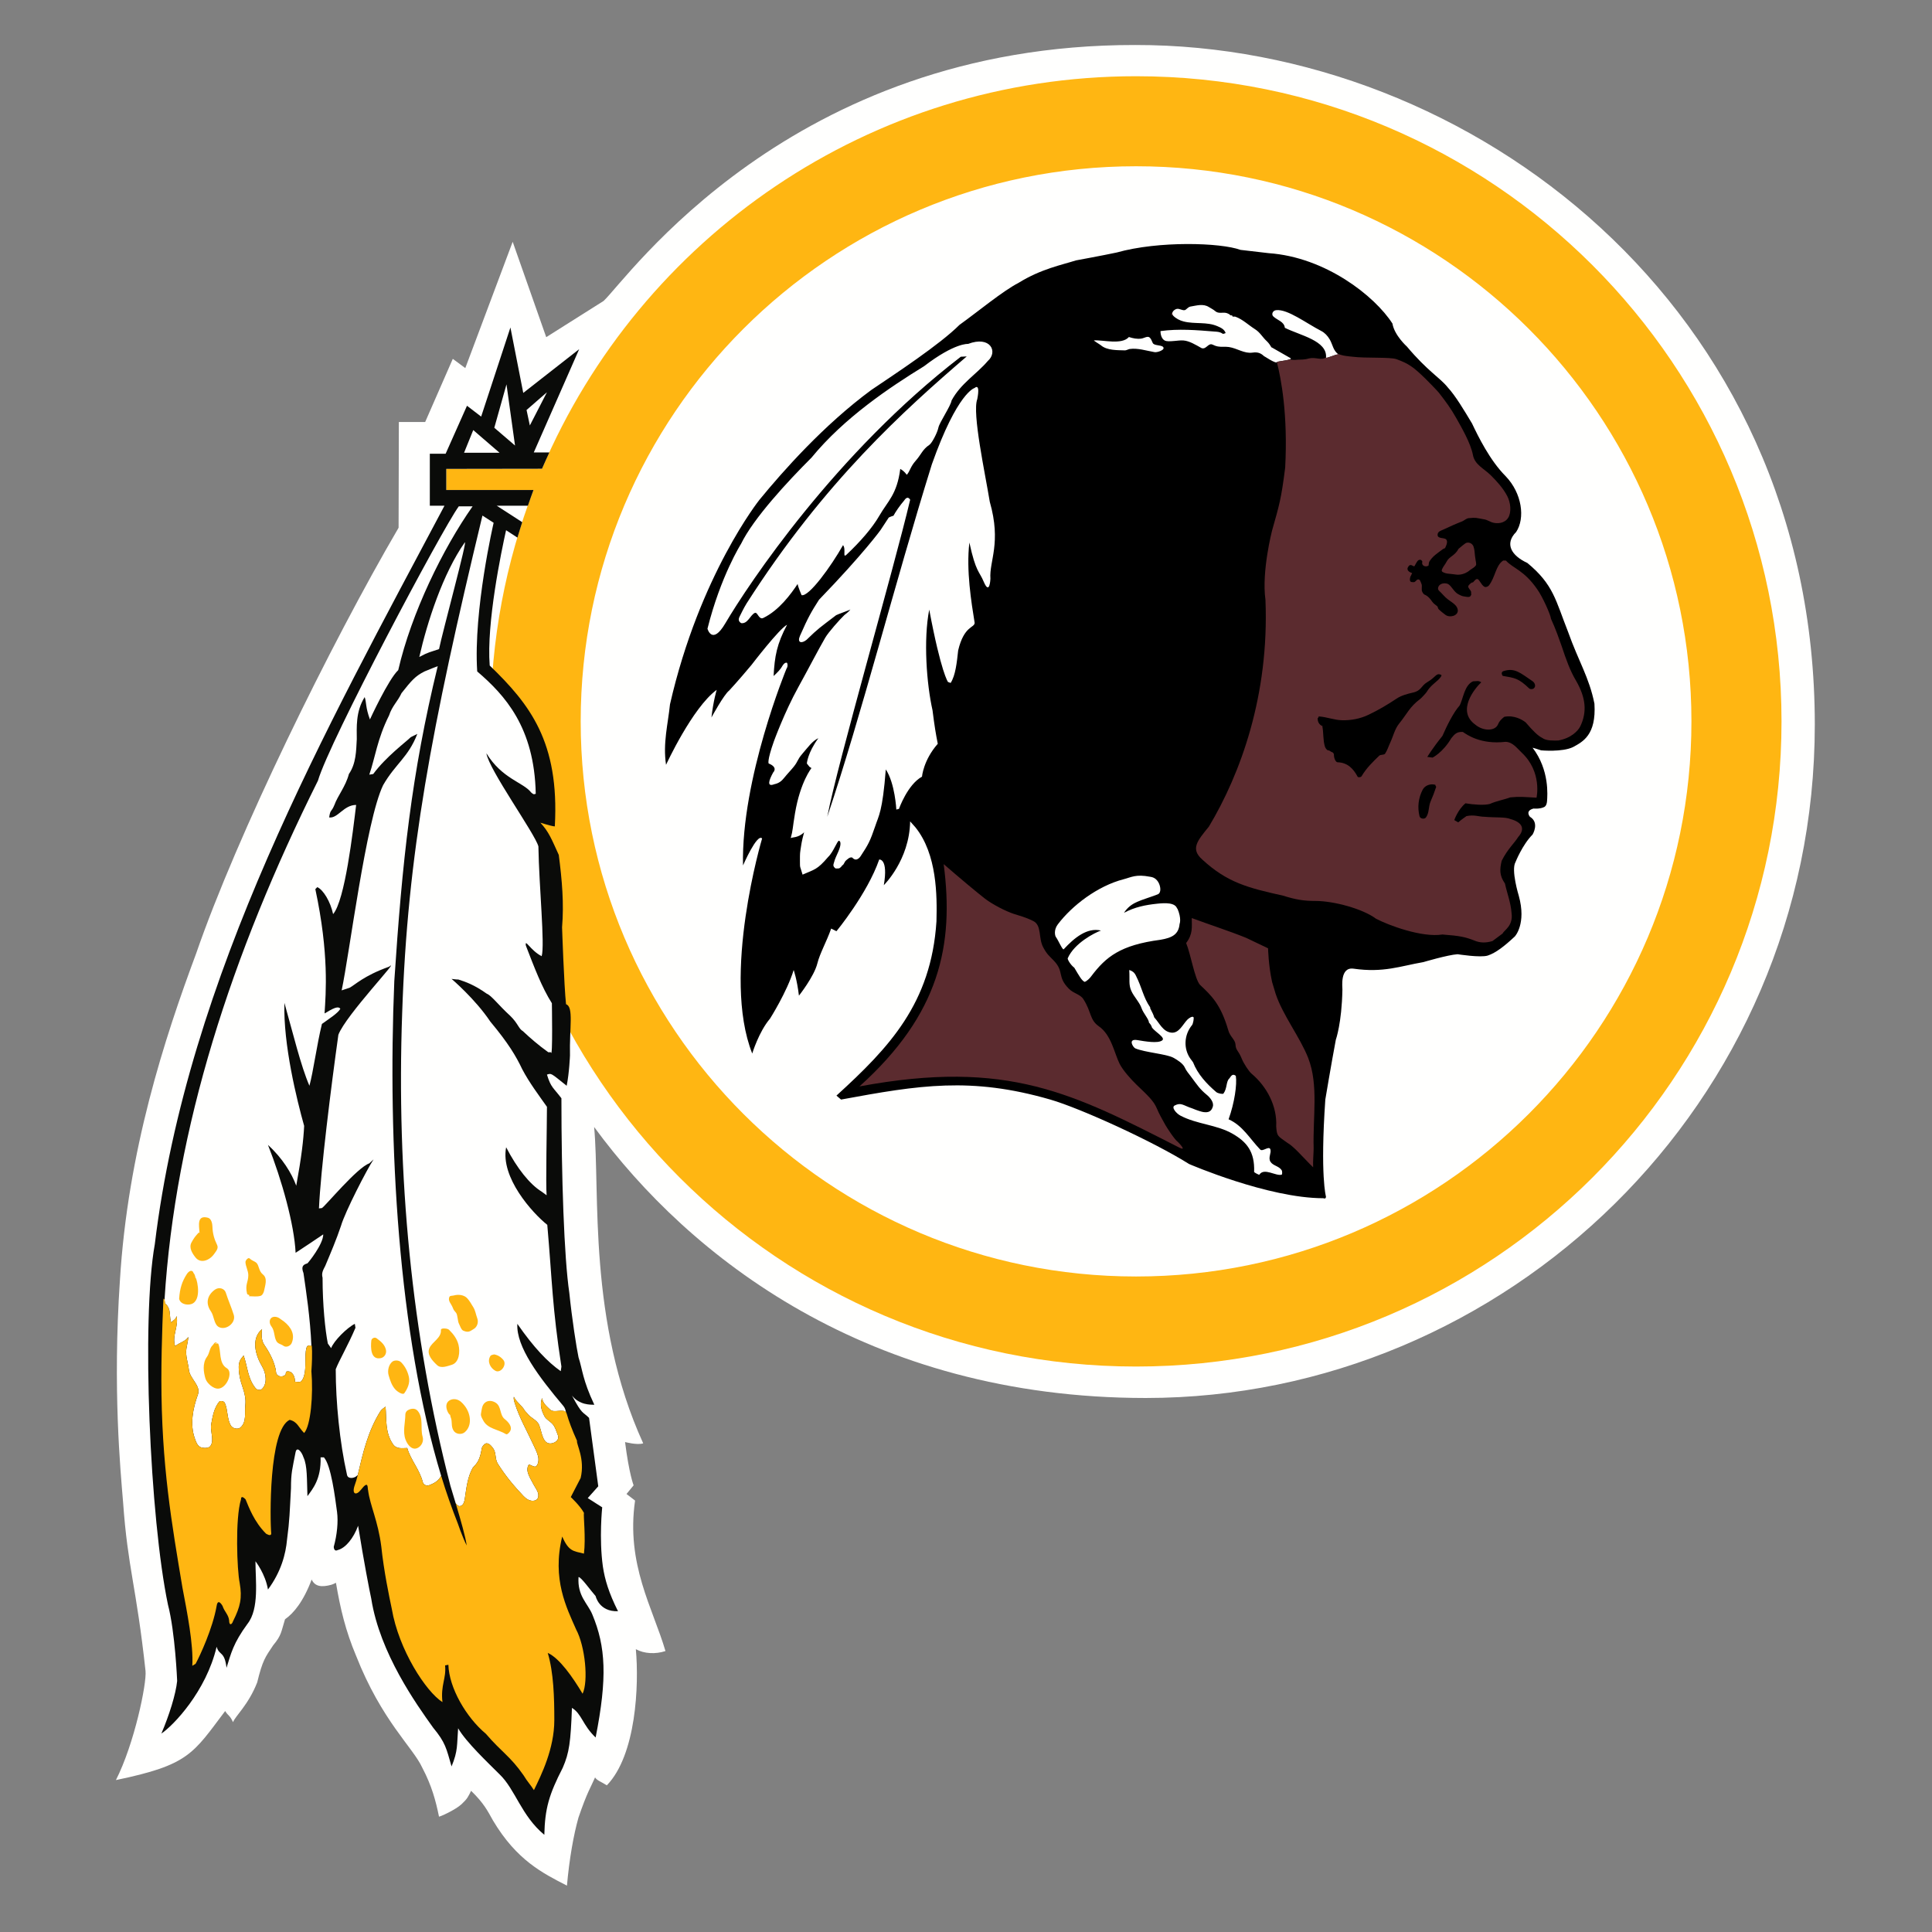 <svg xmlns="http://www.w3.org/2000/svg" width="500" height="500" viewBox="0 0 500 500"><rect x="0" y="0" width="500" height="500" fill="#808080" stroke="none"/><g fill="none"><path d="M0 0h500v500h-500z"/><path fill="#FFFFFE" d="M166.461 373.536c-1.529.517-4.697-.336-4.697-.336 1.057 8.338 2.215 11.2 2.215 11.2l-1.838 2.245 2.215 1.701c-2.387 16.512 4.629 27.876 7.865 38.944-2.555.848-5.482.712-7.665-.481.853 9.363.073 27.404-7.507 35.233-1.448-.934-2.487-1.193-3.05-2.041-1.139 2.64-1.988 3.661-4.289 10.384-1.275 4.509-2.383 10.81-2.982 17.614-6.231-3.198-13.025-6.555-19.157-16.884-1.362-2.431-2.315-4.409-5.65-7.657-.767 1.529-.903 1.991-2.437 3.434-1.62 1.529-5.841 3.402-5.873 3.234-.853-4.155-1.874-7.997-4.343-12.679-2.365-5.19-10.475-12.085-17.114-28.937-2.723-6.464-4.08-12.221-5.21-18.889-.508.254-.853.426-1.194.513-2.469.676-4.239.508-5.092-1.361-2.092 5.634-4.679 8.764-6.894 10.293-1.021 3.234-.853 4.087-3.063 6.727-2.042 3.062-2.728 3.829-4.139 9.612-2.301 5.874-5.741 8.769-6.249 10.297-.853-1.873-1.194-1.529-2.042-2.89-8.346 11.059-9.367 13.954-28.27 17.868 4.77-9.363 8.006-25.018 7.661-28.252-2.383-21.956-4.593-26.555-5.8-43.576-.703-8.51-2.709-29.441-.835-57.357 2.042-33.7 11.573-62.805 19.747-84.761 10.561-30.638 34.737-79.997 52.382-110.155l.068-27.367h6.812l7.148-16.34 3.236 2.386 12.263-32.684 8.682 24.682 14.845-9.372c5.932-5.439 48.162-66.366 137.587-66.239 86.647-.127 175.873 67.609 175.873 175.863 0 98.374-80.371 174.28-173.145 174.289-71.888-.009-118.203-36.599-142.76-70.131 1.566 16.852-1.702 50.38 12.698 81.866"/><path fill="#FFB612" d="M294.009 19.728c92.257 0 167.045 74.754 167.045 166.963 0 92.209-74.789 166.967-167.045 166.967-92.248 0-167.041-74.758-167.041-166.967 0-21.107 3.957-41.298 11.106-59.884h-22.579v-5.462l24.78-.036c25.451-59.711 84.7-101.581 153.734-101.581zm0 310.627c79.381 0 143.732-64.325 143.732-143.664 0-79.34-64.35-143.664-143.732-143.664-79.377 0-143.727 64.325-143.727 143.664 0 79.34 64.35 143.664 143.727 143.664z"/><path fill="#000" d="M203.531 173.086s.513-.685.168-1.533c-.681-.34-1.357 1.021-1.357 1.021-.345.594-1.026 1.361-2.133 2.382.259-5.103.849-8.338 3.49-13.273-2.042 1.021-9.195 10.379-9.195 10.379-3.404 4.087-5.786 6.641-5.786 6.641-1.362 1.021-4.597 6.977-4.597 6.977.508-4.423 1.362-7.149 1.362-7.149-6.299 4.6-13.111 19.402-13.111 19.402-.849-5.616.508-10.551 1.021-15.655 7.661-33.528 23.155-52.934 23.155-52.934 6.136-7.489 16.692-19.402 28.951-28.424 6.299-4.255 17.713-11.744 22.819-16.848 4.765-3.407 11.069-8.682 15.326-10.896 5.786-3.575 11.065-4.595 14.813-5.784 0 0 7.025-1.288 10.556-2.046 10.901-3.062 26.904-2.554 32.014-.68 3.063.345 3.063.345 7.32.853 14.645 1.021 27.417 11.059 32.014 18.213.508 3.062 3.744 5.956 3.744 5.956 5.451 6.469 8.514 7.997 10.556 10.551 2.047 2.214 4.262 5.956 6.304 9.363 1.534 3.234 4.597 9.531 8.682 13.618 4.262 4.423 5.11 10.892 2.728 14.462-3.068 3.071-1.194 6.129 2.891 8.002 6.812 5.616 7.325 9.699 10.561 17.868 2.723 7.662 5.451 11.744 6.812 18.553.513 8.17-3.068 9.876-5.537 11.236-2.805 1.356-8.26.848-8.26.848-.935-.34-2.21-.68-2.21-.68 4.429 5.788 3.835 12.416 3.744 13.79-.082 1.275-.681 1.529-.681 1.529-1.107.599-2.809.422-2.809.422-2.301.599-.935 2.132-.935 2.132 2.551 1.529.681 4.595.681 4.595-2.641 2.636-4.425 7.145-4.425 7.145-1.194 2.046.849 8.682.849 8.682 2.042 7.317-1.021 10.551-1.021 10.551-2.728 2.554-4.938 4.255-6.985 4.935-1.843.617-7.829-.34-7.829-.34-2.56.172-8.854 2.041-8.854 2.041-5.963 1.025-10.293 2.813-18.054 1.701-3.576-.508-2.882 4.749-2.896 5.448-.168 8.682-1.702 12.937-1.702 12.937-1.189 6.301-2.723 15.487-2.723 15.487-1.362 19.828.168 25.104.168 25.104 0 .767-.676.431-.676.431-14.305 0-34.742-8.85-34.742-8.85-9.195-5.793-28.106-14.425-35.931-16.684-20.532-5.929-33.884-3.742-54.143 0l-1.194-1.021c13.62-12.425 24.517-23.829 25.883-45.104.168-6.637.168-17.356-5.451-24.337l-1.362-1.533c-.172 10.043-6.812 16.512-6.812 16.512 1.194-6.977-1.194-6.637-1.194-6.637-3.063 8.846-11.065 18.553-11.065 18.553l-1.366-.685c-1.194 3.407-2.909 6.355-3.576 9.018-.849 3.407-4.765 8.342-4.765 8.342-.513-4.255-1.366-6.641-1.366-6.641-1.702 5.62-6.127 12.597-6.127 12.597-2.896 3.407-4.597 9.023-4.597 9.023-8.006-20.255 2.555-55.656 2.555-55.656-1.28-1.447-4.938 6.981-4.938 6.981-.513-22.473 11.237-50.893 11.237-50.893zm101.13 62.134c-.44-1.701-3.2-1.551-5.156-1.347-3 .318-5.723.826-8.623 2.359 1.92-2.885 4.262-3.067 8.723-4.772 1.021-.39.776-2.177.123-3.225-.753-1.198-1.72-1.257-2.101-1.334-3.676-.712-4.865.136-6.799.635-6.762 1.737-13.393 6.823-17.078 11.704-1.071 1.424-.722 2.921-.495 3.234.676.93 1.747 3.497 2.038 3.189 2.737-2.962 6.059-5.689 9.635-4.84-1.534.517-6.898 3.234-8.6 7.176-.104.245.681 1.678 1.702 2.445 1.362 2.295 1.874 3.23 2.637 3.656.495-.041 1.489-1.039 1.761-1.465 3.776-5.004 7.52-8.061 17.909-9.426 2.982-.508 4.684-1.361 4.938-4.087 0 0 .595-1.361-.599-4.083l-.014.181zm-12.413 15.814c.168 2.558-.204 3.711.522 5.371.694 1.583 2.138 2.949 2.687 4.568.427 1.243 1.897 2.831 1.897 3.679.685.685.776 1.288.781 1.293.899 1.175 3.572 2.613 2.637 3.311-1.116.844-4.434.249-6.435-.082-2.564-.422-1.076 1.91-.522 2.146 2.605 1.075 8.083 1.443 9.88 2.431 1.08.599 2.496 1.506 2.964 2.577.345.794.962 1.488 1.484 2.186 1.729 2.309 2.342 3.321 4.125 4.786.894.726 1.933 1.973 1.611 3.089-.377 1.306-1.198 1.583-2.451 1.411-.408-.054-1.643-.426-2.832-.934-2.387-.767-2.9-1.638-4.593-.767-.939.481.418 2.05 1.461 2.608 4.289 2.282 9.431 2.327 13.579 4.736 3.563 2.069 5.727 4.573 5.523 9.871 0 .095 1.28.812 1.357.69 1.234-1.905 4.298.463 5.786-.005.132-.041.191-.839-.027-1.175-.713-1.071-2.237-1.125-2.882-2.159-.685-1.089.309-2.282-.036-3.234-.354-.975-2.001.712-2.619.073-2.732-2.835-4.516-6.197-8.187-7.83 1.534-4.255 2.219-9.023 1.874-11.236-1.021-.848-1.448.513-1.702.685-.844.798-.513 2.549-1.498 3.888-.159.222-1.475-.045-1.856-.377-2.51-2.137-4.838-4.668-6.009-7.703-.045-.113-.549-.739-.658-.889-1.847-2.577-1.729-6.178.408-8.773.231-.272.567-1.869.34-2.05-.359-.286-1.221.318-1.566.671-1.166 1.189-2.156 3.566-4.134 3.357-2.219-.236-3.068-2.477-4.439-3.951-.427-1.452-1.239-2.382-1.026-2.554-1.87-2.726-2.042-4.94-3.762-8.338-.39-.771-.935-1.143-1.684-1.37zm-41.717-162.027s-3.408-.345-11.41 5.784c-8.854 5.448-20.604 13.278-29.118 23.661-6.218 6.21-14.986 15.659-18.222 22.296 0 0-5.278 8.338-8.687 21.956 0 0 1.194 4.423 4.602-1.361 5.954-10.116 28.606-44.165 60.96-69.02l1.534-.082c-16.021 13.777-36.784 32.335-56.962 63.907-.749 1.179-1.729 3.262-1.82 3.425-.903 1.683 1.411 1.946.241 1.66 1.834.449 2.519-2.105 3.699-2.613.731-.313 1.026 1.869 2.192 1.306 4.116-1.991 7.184-6.246 8.886-8.796.086.726 1.021 2.894 1.021 2.894 1.874.508 7.661-7.494 10.729-12.938.849 1.021-.213 3.516.921 2.445 3.504-3.302 6.617-6.845 8.482-10.075 2.174-3.774 4.557-5.475 5.41-12.112 1.362.848 1.334 1.22 1.706 1.529.849-1.021.908-2.087 2.269-3.615 1.475-1.66 1.77-2.953 3.563-4.137.635-.417 2.051-3.076 2.333-4.468.268-1.32 3.204-5.598 3.408-7.013 2.387-4.423 6.472-6.809 9.367-10.211 2.723-2.382.681-6.637-5.106-4.423zm-29.972 132.927c1.194 1.361 2.215-.426 2.215-.426 1.956-2.98 2.383-3.747 3.749-7.739.849-2.64 1.87-3.579 2.719-14.643 2.387 3.575 2.728 10.384 2.728 10.384l.681-.172s2.215-6.296 5.959-8.338c0 0 .34-4.255 4.085-8.51-.508-2.554-.849-4.595-1.362-8.682-1.529-6.809-2.383-18.213-.849-26.038 3.068 16.335 4.852 18.721 4.852 18.721l.685.254c1.275-1.955 1.616-5.362 1.952-8.424 1.534-6.469 4.262-5.784 4.262-7.149-.853-5.276-2.215-13.613-1.362-20.763 1.702 7.825 2.551 7.317 3.744 10.211 1.534 3.575 1.702-.853 1.702-.853-.34-4.591 2.896-9.191-.168-19.91-1.194-7.322-4.602-22.981-3.236-26.555.853-4.427-.681-2.894-.681-2.894s-4.429 1.025-11.069 19.746c-9.703 31.146-18.049 64.338-27.072 91.229 2.719-14.131 17.196-63.998 21.453-82.039 0 0-.599-1.275-1.534.168-1.107 1.279-2.215 2.894-2.809 4.001.086-.073-.508.086-1.194.426l-2.124 3.234s-4.262 5.956-15.925 18.041c-1.956 3.062-2.8 4.477-4.938 9.363-.767 1.783.427 2.041 1.702 1.016 3.15-3.057 3.322-3.057 7.661-6.378.195-.15 3.699-1.406 3.699-1.465-.545.699-1.275 1.161-1.566 1.433-1.194 1.134-4.144 4.459-4.951 5.861-1.974 3.42-4.144 7.671-6.985 12.824-3.563 6.446-6.286 13.94-6.286 13.94-1.874 5.276-1.362 5.784-1.362 5.784 2.555 1.025 1.162 2.318 1.162 2.318-1.162 2.109-1.675 3.81.286 3.048 1.275-.259 1.961-.916 2.487-1.57 1.003-1.238 1.856-2.091 2.542-2.949 1.148-1.424.935-1.851 2.156-3.266 1.588-1.833 2.605-3.366 4.225-4.133-2.809 3.829-2.982 6.55-2.982 6.55l.681.857.513.336s-2.896 3.575-4.257 11.676c-.649 3.842-.513 4.323-1.112 6.451.29-.277 1.961 0 3.467-1.52-.654 2.368-.785 3.566-.785 3.566-.295 1.955-.295 1.615-.295 3.829 0 2.046 0 1.193.681 3.57 3.063-1.361 3.744-1.189 6.631-4.586 1.375-1.284 2.414-4.396 2.818-4.178.767.345.127 2.073-.213 2.844-.463 1.071-.88 1.864-1.057 2.636-.091.39-.477.971.145 1.506.272.231.082.2.958.177.508-.009.985-.798.985-.798s.29-.068.549-.662c.213-.499.595-.767.935-1.021 0 0 .508-.513 1.107-.34zm80.443-132.147c-.522-.562-2.355-.272-2.682-1.048-.222-.522-.481-1.143-.803-1.402-.567-.449-1.352.168-2.133.286-1.067.168-2.169-.059-3.222-.404-1.838 2.1-6.712.712-9.013.871-.281.014 1.448.998 1.756 1.266 1.62 1.374 4.271 1.252 6.24 1.32.318.009.967-.327 1.216-.358 2.115-.29 4.221.426 6.445.817.699.127 2.886-.603 2.197-1.347zm45.411 1.923c-1.366-.876-1.525-2.572-2.265-3.838-.567-.975-1.307-1.751-2.197-2.209-4.003-2.073-8.668-5.679-11.65-5.398-.939.082-1.321 1.089-.785 1.61 1.026 1.003 2.841 1.338 3 2.962 3.989 1.987 10.983 3.316 10.661 7.671-.032.422 2.555-.894 3.236-.798zm-12.322 1.039l-5.06-2.894c-.295-.499-.69-1.098-1.175-1.547-1.135-1.039-1.734-2.273-3.041-3.098-1.743-1.102-3.177-2.545-5.074-3.243-.204-.073-.449.009-.672-.041-.136-.036-.218-.159-.172-.322-.172 0-.404.059-.481-.032-.268-.29-.672-.463-.917-.54-.985-.322-2.119.259-2.986-.504-.508-.449-1.085-.703-1.629-1.052-1.516-.975-3.231-.381-4.865-.127-.318.05-.79.476-1.139.776-.617.522-1.616-.431-2.433-.159-.708.236-1.489 1.061-.817 1.746.726.735 1.706 1.234 2.696 1.483 2.936.739 6.004.018 8.777 1.238.79.349 1.765.748 2.088 1.765-.277.064-.572.318-.821.136-.676-.485-1.425-.481-2.079-.531-4.665-.381-9.313-.762-13.956-.118-.005 1.184.477 2.436 1.552 2.586 1.439.191 3-.259 4.389-.159 1.52.118 3.122 1.098 4.643 1.955.218.127.567.109.812.009.681-.29 1.271-1.27 2.024-.912.458.218.944.422 1.443.504 1.057.186 1.824-.009 2.841.141 2.147.322 3.971 1.76 6.113 1.447 1.588-.236 2.319.304 3.109 1.021-.449-.404 2.936 2.014 3.24 1.42.118-.236 3.54-.426 3.59-.948z"/><path fill="#5B2B2F" d="M333.778 92.999c.576.157 1.235.201 2.061.089 2.047 0 2.555-.24 2.896-.322 1.743-.431 3.132.59 4.443-.259-.032.422 2.555-.894 3.236-.798l-.302-.222c1.314.67 3.197.739 3.951.834 3.318.426 9.703.041 11.341.631 3.213 1.157 4.488 2.123 7.493 5.049.449.44 3.095 3.121 3.504 3.656 1.811 2.332 3.054 4.01 4.475 6.528 1.362 2.436 3.749 6.519 4.325 9.59.472 2.518 2.841 3.452 4.679 5.289 1.43 1.424 3.091 3.212 4.18 5.285.903 1.719 1.157 4.178.263 5.639-.917 1.488-2.886 1.651-4.266 1.17-.445-.163-1.325-.644-1.775-.721-2.601-.463-2.124-.513-4.23-.336-.513.041-1.212.653-1.611.812-1.693.662-3.354 1.406-4.974 2.168-.431.204-1.239.431-1.38 1.043-.3 1.279 1.194 1.003 1.92 1.311.862.367.39 1.56-.009 2.382-.041.082-.44.181-.558.277-1.38 1.048-2.723 1.837-3.594 3.352l-.15.944c-.93.504-1.929-.113-1.588-1.048-.104-.163-.34-.767-1.094-.318-.222.136-.803 1.211-.899 1.406-.241.504-.903-.748-1.57.104-.794 1.012.241 1.565.926 1.783-.34.599-.286.739-.286.64-.014-.245-.799 1.592.182 1.678.781.068.699.068 1.38-.612.767-.34.876.526 1.116 1.052.3.644-.141 1.465.259 2.173.141.245.331.549.522.621.876.336 1.52 1.111 2.006 1.837.254.386.821.821 1.321 1.198.118.091.204.599.304.703.613.621 1.271 1.107 1.829 1.529 1.08.803 3.368.245 3.168-1.306-.163-1.22-1.416-1.851-2.573-2.722-.858-.644-1.48-1.511-2.278-2.232-.472-.426-.241-1.229.318-1.601.735-.485 1.697-.308 1.997-.145.953.508 1.548 2.128 2.791 2.717.994.476.735.395 1.865.585.408.068.962.154 1.175-.191.073-.118.154-.218.231-.476-.259-.34.168-.34-.263-.98-.413-.617-.849-.912-.304-1.461.309-.308.595-.621.994-.621.595-.68 1.03-1.279 1.602-.449.608.876.844 1.343 1.389 1.61.372.181.935-.113 1.121-.358 1.693-2.209 1.702-5.117 3.69-6.446.032-.023.713.027.713.023 1.87 2.046 4.679 2.472 8.087 7.408 1.362 1.869 3.486 6.637 3.572 7.657 1.194 2.554 2.215 5.534 2.728 6.977 1.189 3.575 2.215 6.469 3.744 9.023 2.555 4.423 2.896 8.084 1.107 11.826-.595 1.198-2.383 3.067-5.705 3.665-1.026 0-3.068.168-4.171-.685-1.021-.508-2.215-1.615-4.257-4.001-.853-.68-2.982-1.955-5.537-1.443-.427.336-1.239.975-1.62 1.955-.758 1.787-3.826 1.787-5.868.082-4.938-3.57-.172-9.354 1.529-10.978-.849-.508-1.021-.249-2.124-.249-2.301 1.016-2.56 4.677-3.495 6.292-1.534 1.701-3.236 5.108-4.425 7.834-2.728 3.402-3.921 5.444-3.921 5.444l1.366.172s2.637-1.275 4.852-5.022c.853-1.021 1.362-1.701 2.982-1.619 1.017.685 4.593 3.321 11.065 2.558 1.874.082 2.896 1.61 4.175 2.808 5.364 5.017 3.83 11.654 3.83 11.654-3.068-.168-4.257-.34-6.812-.082-1.48.576-3.508.903-5.278 1.701-1.493.395-4.339.172-6.299-.168-1.961 1.615-2.896 4.341-2.896 4.341l1.021.594c.767-.685 2.129-1.619 2.129-1.619 2.042-.426 3.236.172 4.684.172 2.728.254 5.364 0 6.721.594 2.814.767 4.003 2.382 1.961 4.677-.935 1.533-2.723 3.067-4.252 6.133-.513 2.209-.617 3.765.849 5.87.508 2.382 1.534 5.026 1.702 7.576.508 3.402-1.961 4.509-2.301 5.357l-2.637 1.96c-1.702.508-3.236.508-4.77-.172-2.21-.853-3.576-1.189-8.169-1.529-5.283.853-13.969-2.382-17.201-4.087-3.404-2.554-10.901-4.595-15.667-4.595-3.063 0-5.11-.34-8.346-1.361-9.195-2.041-14.473-3.402-20.945-9.358-3.063-2.726-1.362-4.768 1.706-8.51 8.174-13.618 15.662-34.04 14.645-58.722-1.026-7.317 1.702-17.873 1.702-17.873 1.874-6.637 2.383-8.17 3.404-16.34.73-13.744-1.063-23.057-2.145-27.252l.044-.052c.097-.194 2.419-.357 3.276-.697zm-4.46-2.981l-.287-.164-.145-.239.432.403zm-25.774-9.385c-.221.329-.263.723.085 1.078l.02.02c-.526-.195-.73-.405-.138-1.063l.033-.035zm13.132 5.752c-.093.021-.183.02-.268-.026l.268.026zm56.722 61.661c-.408-.218-.277-.54-.145-.835.3-.68.64-.934 1.203-1.987.64-1.198 2.079-1.415 3.018-3.194.041-.068 1.725-1.438 1.924-1.511 1.057-.372 1.765.426 1.929.876.318.885.295 1.638.399 2.463.517 3.897.118-.386.3 2.196.045.563-1.357 1.27-1.616 1.497-1.661 1.447-3.486 1.157-3.486 1.157-2.092-.304-2.514-.132-3.526-.662zm-68.208 148.945c-27.417-13.958-44.277-22.976-82.763-15.827 20.781-18.721 24.526-36.59 21.798-57.529 4.461 3.865 8.623 7.331 10.647 8.905 1.933 1.502 5.364 3.266 7.488 3.969 1.407.463 2.982.826 5.024 1.842 2.301 1.139 1.275 4.382 2.619 6.854 1.039 1.919 1.557 2.173 2.75 3.439 2.737 2.885.758 4.096 3.876 7.244 1.239 1.257 2.914 1.397 3.744 2.685 2.169 3.357 1.557 5.33 4.048 7.063 3.227 2.25 3.994 7.018 5.342 9.69.867 1.71 3 4.074 4.375 5.398 2.755 2.658 4.407 4.101 5.255 6.142.549 1.325 1.266 2.599 2.197 4.264.408.721 2.405 3.82 3.259 4.414 0 0 2.56 2.577.34 1.447zm14.55-26.719c-.082-1.193-1.443-2.046-1.87-3.661-1.956-6.723-4.339-8.936-7.32-11.744-1.362-1.533-2.383-7.916-3.576-10.81 1.793-2.382 1.452-4.083 1.452-6.464 4.511 1.674 9.585 3.307 14.06 5.112l5.691 2.717s.091 4.45 1.044 8.723l.899 2.998c1.797 5.493 6.399 11.404 8.441 16.666 2.728 7.013 1.171 15.315 1.411 23.344.023.817-.218 3.411-.132 4.945-.513-.422-4.171-4.341-4.684-4.768-1.366-1.275-1.598-1.297-2.029-1.601-2.514-1.801-2.655-1.629-2.846-4.201.277-5.262-2.446-10.365-6.381-13.663-.703-.581-2.042-2.663-2.51-3.824-.949-2.372-1.539-2.059-1.652-3.77zm69.315-96.573c-.744.245-.259 1.193-.118 1.22 3.095.549 4.012.563 6.848 3.275.168.168.785.213 1.062.027.803-.54.349-1.538-.209-1.919-3.245-2.2-4.647-3.566-7.584-2.604zm-17.373 29.935v.172c.113-.268-.295-.408-.172-.68-1.248-.417-2.737.127-3.318 1.234-1.116 2.123-1.407 4.577-.812 6.904.159.621 1.253.821 1.647.295.899-1.193.626-2.817 1.207-4.142.563-1.27 1.017-2.459 1.448-3.783zm-29.286-15.659h-.172c.34 1.746.145 3.579.663 5.23.091.286.44.966.876.989.436.023.617.399 1.003.476.245.045.458.426.454.621-.027.93.463 1.969.926 1.982 2.596.073 4.103 1.651 5.215 3.752.086.172.817.195 1.021-.15 1.262-2.123 2.877-3.679 4.579-5.317.322-.308 1.244-.132 1.498-.508.599-.898.885-1.905 1.343-2.881.772-1.656 1.162-3.52 2.315-4.931 2.042-2.509 2.673-4.282 5.41-6.328.263-.191 1.525-1.538 1.697-1.828.835-1.433 2.033-2.255 2.918-3.071.413-.381 1.189-1.229.808-1.379-1.348-.531-1.18.494-3.567 1.905-1.647.966-1.498 2.205-3.703 2.699-1.402.318-3.023.758-4.153 1.511-2.523 1.678-4.797 3.021-7.416 4.264-2.119 1.003-4.448 1.443-6.776 1.388-2.02-.041-3.921-.844-5.963-.984-.281-.018-.014.449-.34.349-.118.989.395 1.901 1.366 2.209z"/><path fill="#0A0B09" d="M120.265 140.407c-5.623 7.997-9.708 20.595-11.75 29.613 2.551-1.361 2.723-1.193 5.11-2.041.849-4.255 7.561-28.887 6.64-27.572zm33.035 277.43c3.467 8.32 3.912 16.34.849 31.827-3.404-3.234-3.576-6.129-6.131-7.662-.336 8.85-.676 11.577-2.378 15.491-3.581 6.977-4.602 10.551-4.77 17.356-5.963-4.935-7.497-11.74-11.582-15.655-2.896-2.899-8.682-8.342-10.724-11.917-.34 4.26 0 5.793-1.702 9.876-1.371-4.718-1.534-6.129-4.77-10.043-4.262-5.956-13.792-19.234-16.007-33.355-.513-2.386-1.874-9.367-3.404-18.894-1.194 3.23-3.236 5.784-5.283 6.292-1.021.513-1.021-.848-1.021-.848.849-3.062 1.194-6.469.849-9.023-.508-3.742-1.529-12.085-3.404-14.126h-.849c.168 5.616-2.042 8.17-3.408 10.043-.168-4.427 0-7.834-1.021-10.043-.508-1.533-1.702-2.894-2.042-1.361-.849 4.427-1.194 5.276-1.194 9.363-.34 6.124-.34 8.17-1.021 13.278-.336 3.742-1.529 8.333-4.938 12.933-.676-4.083-3.236-7.317-3.236-7.317 0 4.935 1.026 12.253-2.042 16.167-3.744 5.103-4.257 7.657-5.446 11.404-.517-4.427-1.874-3.067-2.56-5.448-2.719 11.577-11.233 20.427-14.301 22.468 2.042-4.768 3.744-10.216 4.085-13.618 0 0-.508-12.593-2.383-19.746-4.665-22.269-6.917-73.719-3.404-93.266 8.455-69.646 44.454-133.576 74.97-191.137h-3.794v-13.45h4.089l5.532-12.42 3.663 2.808 7.575-23.063 3.322 16.934 14.473-11.323-11.75 26.728h4.035c-.644 1.402-1.293 2.794-1.902 4.219l-24.78.036v5.462h22.579c-.513 1.334-.971 2.713-1.452 4.069h-8.069l6.603 4.264c-.431 1.32-.84 2.654-1.239 3.992l-2.945-1.914c-1.212 5.434-5.106 24.051-4.234 35.016 10.388 10.043 18.049 19.746 16.856 41.534 0 0 .681.504-3.749-.857 2.215 2.386 2.9 4.26 4.77 8.342.849 6.637 1.362 12.593.849 18.721 0 0 .513 15.151 1.026 19.914 2.042.68.853 6.124 1.021 13.273 0 0-.168 4.427-.853 7.834-4.252-3.407-3.912-3.234-5.106-2.899 1.021 3.407 1.702 3.407 3.744 6.133 0 20.255.681 41.185 2.047 50.376.676 6.637 1.87 14.298 2.383 16.68 1.021 3.067 1.021 5.788 4.085 12.257-1.021 0-3.871.077-5.791-2.382 2.728 5.103 2.728 4.083 4.429 5.784l2.383 17.705-2.723 3.057 3.744 2.386s-.849 7.997.172 15.319c.513 3.407 1.529 6.809 3.917 11.572-4.938.172-5.791-3.915-5.791-3.915-1.362-1.533-3.749-4.935-4.425-4.935-.34 4.935 2.383 6.804 3.576 9.703z"/><path fill="#FFFFFE" d="M80.59 348.26c-.595.336-1.362-1.057-1.529 2.518-.091 1.937.25 5.298-1.126 6.709-.281.29-1.035.1-1.607.1.073-1.166-.599-2.858-2.033-2.663-.458.059-.263.721-.427.871-.88.798-2.328.404-2.419-.617-.268-2.817-2.101-5.766-3.086-7.195-.713-1.039-.731-2.631-.549-4.015-2.982 2.522-1.638 6.9.018 9.662 1.085 1.81 1.398 4.609-.104 5.893-.34.29-1.153.272-1.588-.259-2.065-2.536-2.074-5.634-3.091-8.487-.971 1.247-1.534 1.701-1.144 4.749.418 3.248 1.915 4.963 1.579 8.156-.204 1.914.377 4.237-1.212 5.716-.713.667-2.065.24-2.451-.358-1.126-1.756-.785-4.06-1.638-5.965-.231-.517-1.225-.621-1.484-.295-1.298 1.633-1.652 3.679-2.029 5.72-.295 1.574.436 3.098.186 4.74-.082.517-.377 1.089-.717 1.257-.644.322-1.62.313-2.283.005-.858-.399-1.23-1.638-1.484-2.372-1.216-3.529-.495-7.503.849-11.232.826-2.291-2.074-4.051-2.337-6.392-.204-1.851-.917-3.629-.654-5.407.15-1.025.431-2.037.513-3.089-.821 1.238-2.369 1.443-3.404 2.382-.939-2.658.985-5.18.34-7.83-.077.871-.912 1.134-1.366 1.706-.508-1.316-.132-2.849-.808-4.01-.744-1.275-.758-.327-.93-1.851 2.764-44.374 17.237-89.31 39.716-134.388 2.891-10.039 32.182-65.186 36.439-70.975h3.576c-7.665 10.896-15.835 27.572-19.243 42.383-2.555 2.382-7.325 12.765-7.325 12.765-1.189-3.234-.849-4.26-1.357-5.788-2.387 3.742-2.047 8.002-2.047 10.892-.168 3.067-.168 6.296-2.042 9.023-.849 3.234-2.896 5.616-3.744 7.997-.853 2.046-1.026 1.021-1.366 3.234 2.215.34 3.749-3.234 6.985-3.234-.849 6.981-2.891 24.682-5.959 28.257-.685-3.234-2.555-6.301-4.089-6.981l-.513.513c3.576 16.68 2.728 26.891 2.387 32.167.513-.168 3.404-2.382 4.085-1.193-.681 1.193-2.896 2.554-4.765 3.919-1.366 5.616-2.215 12.253-3.236 15.999-2.215-5.108-4.257-13.618-6.472-21.452-.34 10.728 3.236 25.19 5.106 31.831-.168 3.575-.676 8.002-2.042 15.487-1.189-3.23-3.576-7.145-7.32-10.551 3.576 9.023 6.812 20.595 7.153 27.912 3.063-2.041 3.917-2.549 7.153-4.768 0 2.558-3.849 7.303-4.089 7.494-1.021.34-1.738.68-1.021 2.554.667 4.654 1.729 11.45 2.047 18.758zm61.813 16.571c-.88-.866-1.938-1.642-2.097-3.012-.713 1.606-.15 3.298.604 4.718.436.821 1.411 1.261 2.065 1.973.722.794.98 1.864 1.384 2.858.531 1.284-.735 2.019-1.539 2.168-2.483.467-2.555-3.098-3.34-4.84-.554-1.234-2.151-1.719-2.986-2.867-.2-.272-.567-.549-.749-.866-.708-1.252-2.147-2.15-2.764-3.484-.123.59.091 1.166.25 1.678 1.189 3.761 3.1 7.077 4.747 10.629.458.989.971 1.955 1.253 3.03.245.912.118 2.01-.413 2.59-.54.59-1.788-.694-2.033-.263-.912 1.592.508 3.488 1.307 5.058.563 1.093 1.593 2.196 1.112 3.461-.1.249-.436.585-.781.676-1.203.322-2.274-.458-2.909-1.125-2.51-2.636-4.697-5.267-6.694-8.428-.762-1.207-.345-2.781-1.198-3.965-.49-.685-1.411-1.787-2.251-1.034-.286.259-.608.603-.672.984-.268 1.551-.585 3.003-1.525 4.16-.259.318-.785.844-.89 1.039-1.298 2.377-1.57 5.099-1.992 7.88-.104.662-.263 1.497-.953 1.842-.617.313-1.048-.186-1.411-.649-.458-1.542-.921-3.071-1.362-4.518-10.048-38.894-13.983-80.365-12.481-122.421 1.362-40.849 7.493-73.529 20.772-128.672l2.896 1.869s-5.278 22.636-4.252 38.468c7.153 6.129 14.813 14.466 15.149 31.659-.59.249-.676.082-1.189-.34-2.042-2.64-7.493-3.493-11.577-10.13.595 4.169 12.599 20.849 13.452 24.083.168 10.384 1.702 25.444.849 28.42-2.891-1.443-4.425-4.759-4.085-2.717 2.215 5.702 4.085 10.719 6.726 14.893 0 0 .254 14.72-.254 12.679h-.685c-2.383-1.701-4.761-3.742-6.553-5.448-1.103-.594-1.275-2.041-3.318-3.996-3.068-2.808-4.77-5.194-6.045-5.707-3.236-2.295-5.451-3.062-7.325-3.661-.599 0-1.784-.168-1.784-.168s6.127 5.194 10.044 11.069c4.684 5.611 6.64 8.927 8.26 12.334 1.784 3.407 4.339 6.809 6.386 9.703 0 4.681-.34 20.255-.086 22.89l-1.28-.934c-3.059-1.873-6.386-6.042-9.195-11.486-1.529 7.825 6.812 17.02 10.647 20.082 1.275 14.552 1.275 21.357 3.658 36.676l-.172 1.193c-3.404-2.382-6.98-6.124-11.233-12.253-.345 5.952 5.614 13.786 11.918 21.271.413.494.572 1.071.676 1.66-.717-1.03-3.15.213-4.08-.708zm-49.814 16.893l-.422.367c-.681.508-2.21.717-2.383-.508-1.874-8.338-2.896-18.721-2.896-27.231.853-2.214 3.236-6.301 5.106-10.724l-.168-1.021c-2.042 1.021-5.451 4.427-6.131 6.296l-.849-1.193c-.681-3.402-1.366-10.039-1.366-17.02-.34-1.275.172-2.041.685-3.062 1.357-3.234 2.9-6.836 4.085-10.384 1.026-3.575 6.721-14.634 8.428-17.193l-1.107 1.025c-3.15 1.107-11.237 10.892-12.258 11.572l-.767.086c.427-9.785 3.15-31.573 5.024-44.932 1.874-5.026 16.515-20.345 13.111-17.619-6.644 2.382-8.854 4.768-10.221 5.448l-2.042.68c2.038-9.499 6.272-43.848 10.729-53.106 3.236-5.616 6.472-7.145 8.859-13.273l-1.702.848c-1.194 1.198-6.472 5.108-9.712 9.535l-1.021.168c1.534-4.423 2.042-9.191 5.11-15.315.853-2.558 2.215-3.575 3.236-5.788 2.555-3.234 3.572-4.427 5.959-5.616 1.189-.513 3.408-1.365 3.408-1.365-6.803 27.876-9.199 50.543-11.242 81.531-1.738 41.992 1.035 91.452 12.136 128.041l-.159.231c-.69 1.179-1.806 1.728-3.023 2.2-.672.249-1.434-.24-1.579-.821-.821-3.302-3.104-5.661-4.021-8.828-1.407.014-2.791.331-3.722-1.039-2.038-3.008-1.62-6.373-1.897-9.68-.454.395-1.008.667-1.343 1.202-3.227 5.203-4.466 10.61-5.845 16.485zm43.682-275.616l5.278-4.595-4.425 8.596-.853-4.001zm-16.175 11.069l2.378-5.874 6.812 5.874h-9.19zm7.829-6.473l3.154-11.232 2.21 15.832-5.364-4.6z"/><path fill="#FFB612" d="M149.074 421.648c2.387 4.423 3.236 13.446 1.702 16.684-2.551-4.26-5.959-9.195-9.022-10.56 1.534 5.108 1.702 11.622 1.702 17.365 0 7.489-3.408 14.298-5.278 18.145-.853-1.365-1.67-2.146-2.691-3.847-3.44-4.94-5.655-5.961-9.739-10.724-5.11-4.26-9.54-11.912-9.708-17.873l-.853.168c.345 3.407-1.189 5.072-.681 9.499-4.252-2.69-11.305-13.509-13.111-24.133-.681-3.234-2.042-9.703-2.723-16.172-.853-6.637-2.896-10.551-3.404-14.466-.213-.64.218-2.858-1.874-.168-1.194 1.533-2.387 1.189-1.62-1.107.372-1.111.536-1.547.817-2.735 1.38-5.874 2.619-11.282 5.845-16.485.336-.535.89-.807 1.343-1.202.277 3.307-.141 6.673 1.897 9.68.93 1.37 2.315 1.052 3.722 1.039.917 3.166 3.2 5.525 4.021 8.828.145.581.908 1.071 1.579.821 1.216-.472 2.333-1.021 3.023-2.2l.159-.231c1.307 4.314 2.764 8.388 4.307 12.325.118.345.241.685.359 1.007l.34.939c.191.499.372.953.554 1.397l.277.685c.268.621.517 1.179.758 1.638-.05-.449-.168-1.061-.322-1.742l-.059-.286c-.154-.68-.349-1.452-.576-2.291l-.113-.435c-.236-.866-.49-1.778-.762-2.731l-.109-.367c-.29-1.007-.595-2.032-.903-3.071.363.463.794.962 1.411.649.69-.345.849-1.179.953-1.842.422-2.781.694-5.503 1.992-7.88.104-.195.631-.721.89-1.039.939-1.157 1.257-2.608 1.525-4.16.064-.381.386-.726.672-.984.84-.753 1.761.349 2.251 1.034.853 1.184.436 2.758 1.198 3.965 1.997 3.162 4.184 5.793 6.694 8.428.635.667 1.706 1.447 2.909 1.125.345-.091.681-.426.781-.676.481-1.266-.549-2.368-1.112-3.461-.799-1.57-2.219-3.466-1.307-5.058.245-.431 1.493.853 2.033.263.531-.581.658-1.678.413-2.59-.281-1.075-.794-2.041-1.253-3.03-1.647-3.552-3.558-6.868-4.747-10.629-.159-.513-.372-1.089-.25-1.678.617 1.334 2.056 2.232 2.764 3.484.182.318.549.594.749.866.835 1.148 2.433 1.633 2.986 2.867.785 1.742.858 5.307 3.34 4.84.803-.15 2.07-.885 1.539-2.168-.404-.993-.663-2.064-1.384-2.858-.654-.712-1.629-1.152-2.065-1.973-.753-1.42-1.316-3.112-.604-4.718.159 1.37 1.216 2.146 2.097 3.012 1.003.998 3.799-.576 4.239.98.526 1.855 1.411 4.269 2.687 7.072-.254.771 2.133 4.681.939 9.621l-2.555 4.935s2.383 2.209 3.408 4.083c-.177.685.508 6.469 0 10.551-2.728-.68-3.921-.513-5.623-4.423-2.723 11.059 1.194 18.553 3.576 23.997zm-106.462-85.255c.172 1.529.15.59.894 1.864.676 1.161.3 2.695.808 4.01.454-.572 1.289-.835 1.366-1.706.644 2.649-1.28 5.171-.34 7.83 1.035-.939 2.582-1.143 3.404-2.382-.082 1.052-.363 2.064-.513 3.089-.263 1.778.449 3.556.654 5.407.263 2.341 3.163 4.101 2.337 6.392-1.343 3.729-2.065 7.703-.849 11.232.254.735.626 1.973 1.484 2.372.663.308 1.638.318 2.283-.005.34-.168.635-.739.717-1.257.25-1.642-.481-3.166-.186-4.74.377-2.041.731-4.087 2.029-5.72.259-.327 1.253-.222 1.484.295.853 1.905.513 4.21 1.638 5.965.386.599 1.738 1.025 2.451.358 1.588-1.479 1.008-3.801 1.212-5.716.336-3.194-1.162-4.908-1.579-8.156-.39-3.048.172-3.502 1.144-4.749 1.017 2.853 1.026 5.952 3.091 8.487.436.531 1.248.549 1.588.259 1.502-1.284 1.189-4.083.104-5.893-1.657-2.763-3-7.14-.018-9.662-.182 1.384-.163 2.976.549 4.015.985 1.429 2.818 4.378 3.086 7.195.091 1.021 1.539 1.415 2.419.617.163-.15-.032-.812.427-.871 1.434-.195 2.106 1.497 2.033 2.663.572 0 1.325.191 1.607-.1 1.375-1.411 1.035-4.772 1.126-6.709.168-3.575 1.017-2.218 1.611-2.554 0 0 .259 1.701-.082 6.637.508 6.129-.172 14.126-1.879 15.999-1.525-1.529-1.702-2.894-3.744-3.407-5.446 2.558-5.106 25.875-4.77 29.45-.082.848-1.357 0-1.357 0-3.068-3.067-4.429-6.809-5.278-8.85 0 0-1.194-1.365-1.194 0-1.534 4.931-1.026 18.381-.34 21.615.681 3.91.168 6.124-1.702 9.871-.345 1.021-1.026 1.193-1.026-.168-.168-1.533-1.194-2.214-1.702-3.747 0 0-1.194-2.214-1.534 0-1.017 5.784-4.252 12.765-5.446 14.974l-.853.513c.345-5.444-1.357-13.954-2.551-20.255-2.728-16.34-5.451-31.659-5.451-53.955 0-10.043.545-20.849.545-20.849l.304.34zm21.321-1.619c-.545-2.382.309-2.89.327-4.722.014-1.198-.717-2.327-.735-3.443-.005-.404.703-1.302 1.107-.907.531.535 1.316.744 1.679 1.071.794.703.59 2.15 1.725 3.053 1.275 1.007.585 2.808.3 4.241-.077.408-.418 1.152-.89 1.293-.953.29-2.011.1-3.036.1.418-.499-.363-.195-.477-.685zm-12.29-15.655c-.118-1.964-.767-4.749 2.178-3.969.926.249 1.135 1.624 1.153 2.273.05 1.787.458 3.225 1.216 4.781.427.885-.304 1.638-.749 2.286-1.144 1.674-3.481 2.631-4.824.962-.812-1.012-1.802-2.513-1.067-3.888.581-1.093 1.03-1.683 1.915-2.617l.177.172zm2.95 20.277c-1.552-2.227-.826-4.282.989-5.607 1.135-.835 2.523-.281 2.841.712.644 2.032 1.439 3.738 2.07 5.775.64 2.078-1.979 4.101-3.826 3.175-1.321-.667-1.23-2.84-2.074-4.055zm1.588 8.075l-.626.24c.34 0 .867-.086.926.045.808 1.774.036 5.058 2.228 6.342 1.684.984.041 5.09-2.151 5.276-1.402.122-3.045-1.479-3.381-2.577-.49-1.61-.858-3.978.386-5.657.667-.903.676-2.291 1.434-2.949.368-.313.44-.962 1.185-.721zm14.051-4.21c-.576-.753-.59-1.76.054-2.241.599-.44 1.625-.231 2.237.295.172.145.799.549.971.685 1.838 1.452 2.95 3.407 1.97 5.63-.281.635-1.357 1.225-2.119.658-.595-.449-1.416-.472-1.829-1.234-.654-1.22-.386-2.613-1.284-3.792zm-20.123-13.759c0-.113.508.68.431 1.198.118-.807 1.87 5.053-.572 6.582-1.071.676-3.268.39-3.608-1.143.172-2.722.776-4.532 1.983-6.396.508-.794 1.425-1.329 1.765-.24zm47.358 16.843c1.053.789 2.101 1.588 2.414 2.989.222.993-.399 1.964-1.339 2.15-2.66.531-2.628-2.772-2.451-4.527.059-.612.867-.989 1.375-.612zm6.358 6.224c1.008 1.034 1.666 2.314 1.988 3.752.363 1.61-.386 3.135-1.189 4.251-.34.472-1.634-.281-2.256-.925-.971-1.012-1.416-2.418-1.793-3.72-.345-1.207.014-2.794.994-3.552.463-.358 1.62-.449 2.256.195zm24.353-2.05h-.681c1.162-.027 2.151.667 2.782 1.452.985 1.243-.685 3.479-2.02 2.813-1.266-.64-2.296-2.372-1.343-3.86.182-.295.785-.367 1.262-.404zm-11.691 15.659c-.486-.249-1.257-1.828-.876-2.881.345-.948 1.421-1.325 2.346-1.161 1.035.186 1.72.939 2.324 1.715 1.552 1.996 1.988 5.131-.023 6.818-.826.69-2.306.526-2.896-.454-.731-1.225-.195-2.218-.762-3.525l-.113-.513zm14.151 1.098c.958.758 2.024 1.969 1.38 3.112-.209.363-.767.948-1.044.78-2.129-1.293-4.842-1.361-5.973-3.656-.259-.517-.64-1.052-.526-1.665.209-1.071.204-2.128 1.035-2.835.794-.676 1.933-.535 2.787.018 1.529.984.953 3.157 2.342 4.246zm-22.529-2.137c1.57 1.896.617 4.432 1.262 6.677.354 1.211-.3 2.472-1.334 2.935-1.461.653-2.591-.88-3.073-2.146-.808-2.109-.073-4.387-.059-6.596.005-.345.25-.776.504-.953.744-.499 1.974-.794 2.7.082zm9.081-26.669c-.377-1.061-1.402-1.837-.853-2.885.154-.29.726-.218 1.13-.327 1.221-.331 2.646-.136 3.445.73.626.671 1.053 1.479 1.579 2.323.545.876.663 1.905 1.026 2.871.386 1.052-.045 2.232-.871 2.726-.958.576-1.362 1.08-2.778.458-.531-.236-.862-1.384-1.103-1.819-.336-.59-.304-2.259-.74-2.799-.39-.481-.608-.64-.835-1.279zm-.921 5.738c1.135 1.111 2.029 2.368 2.383 3.797.458 1.842.209 4.618-1.765 5.217-1.207.363-2.778.993-3.762.077-1.234-1.148-2.732-2.74-1.992-4.414.717-1.638 3.113-2.599 2.973-4.668-.023-.372.576-.426.785-.413.427.023.98.018 1.38.404z"/></g></svg>